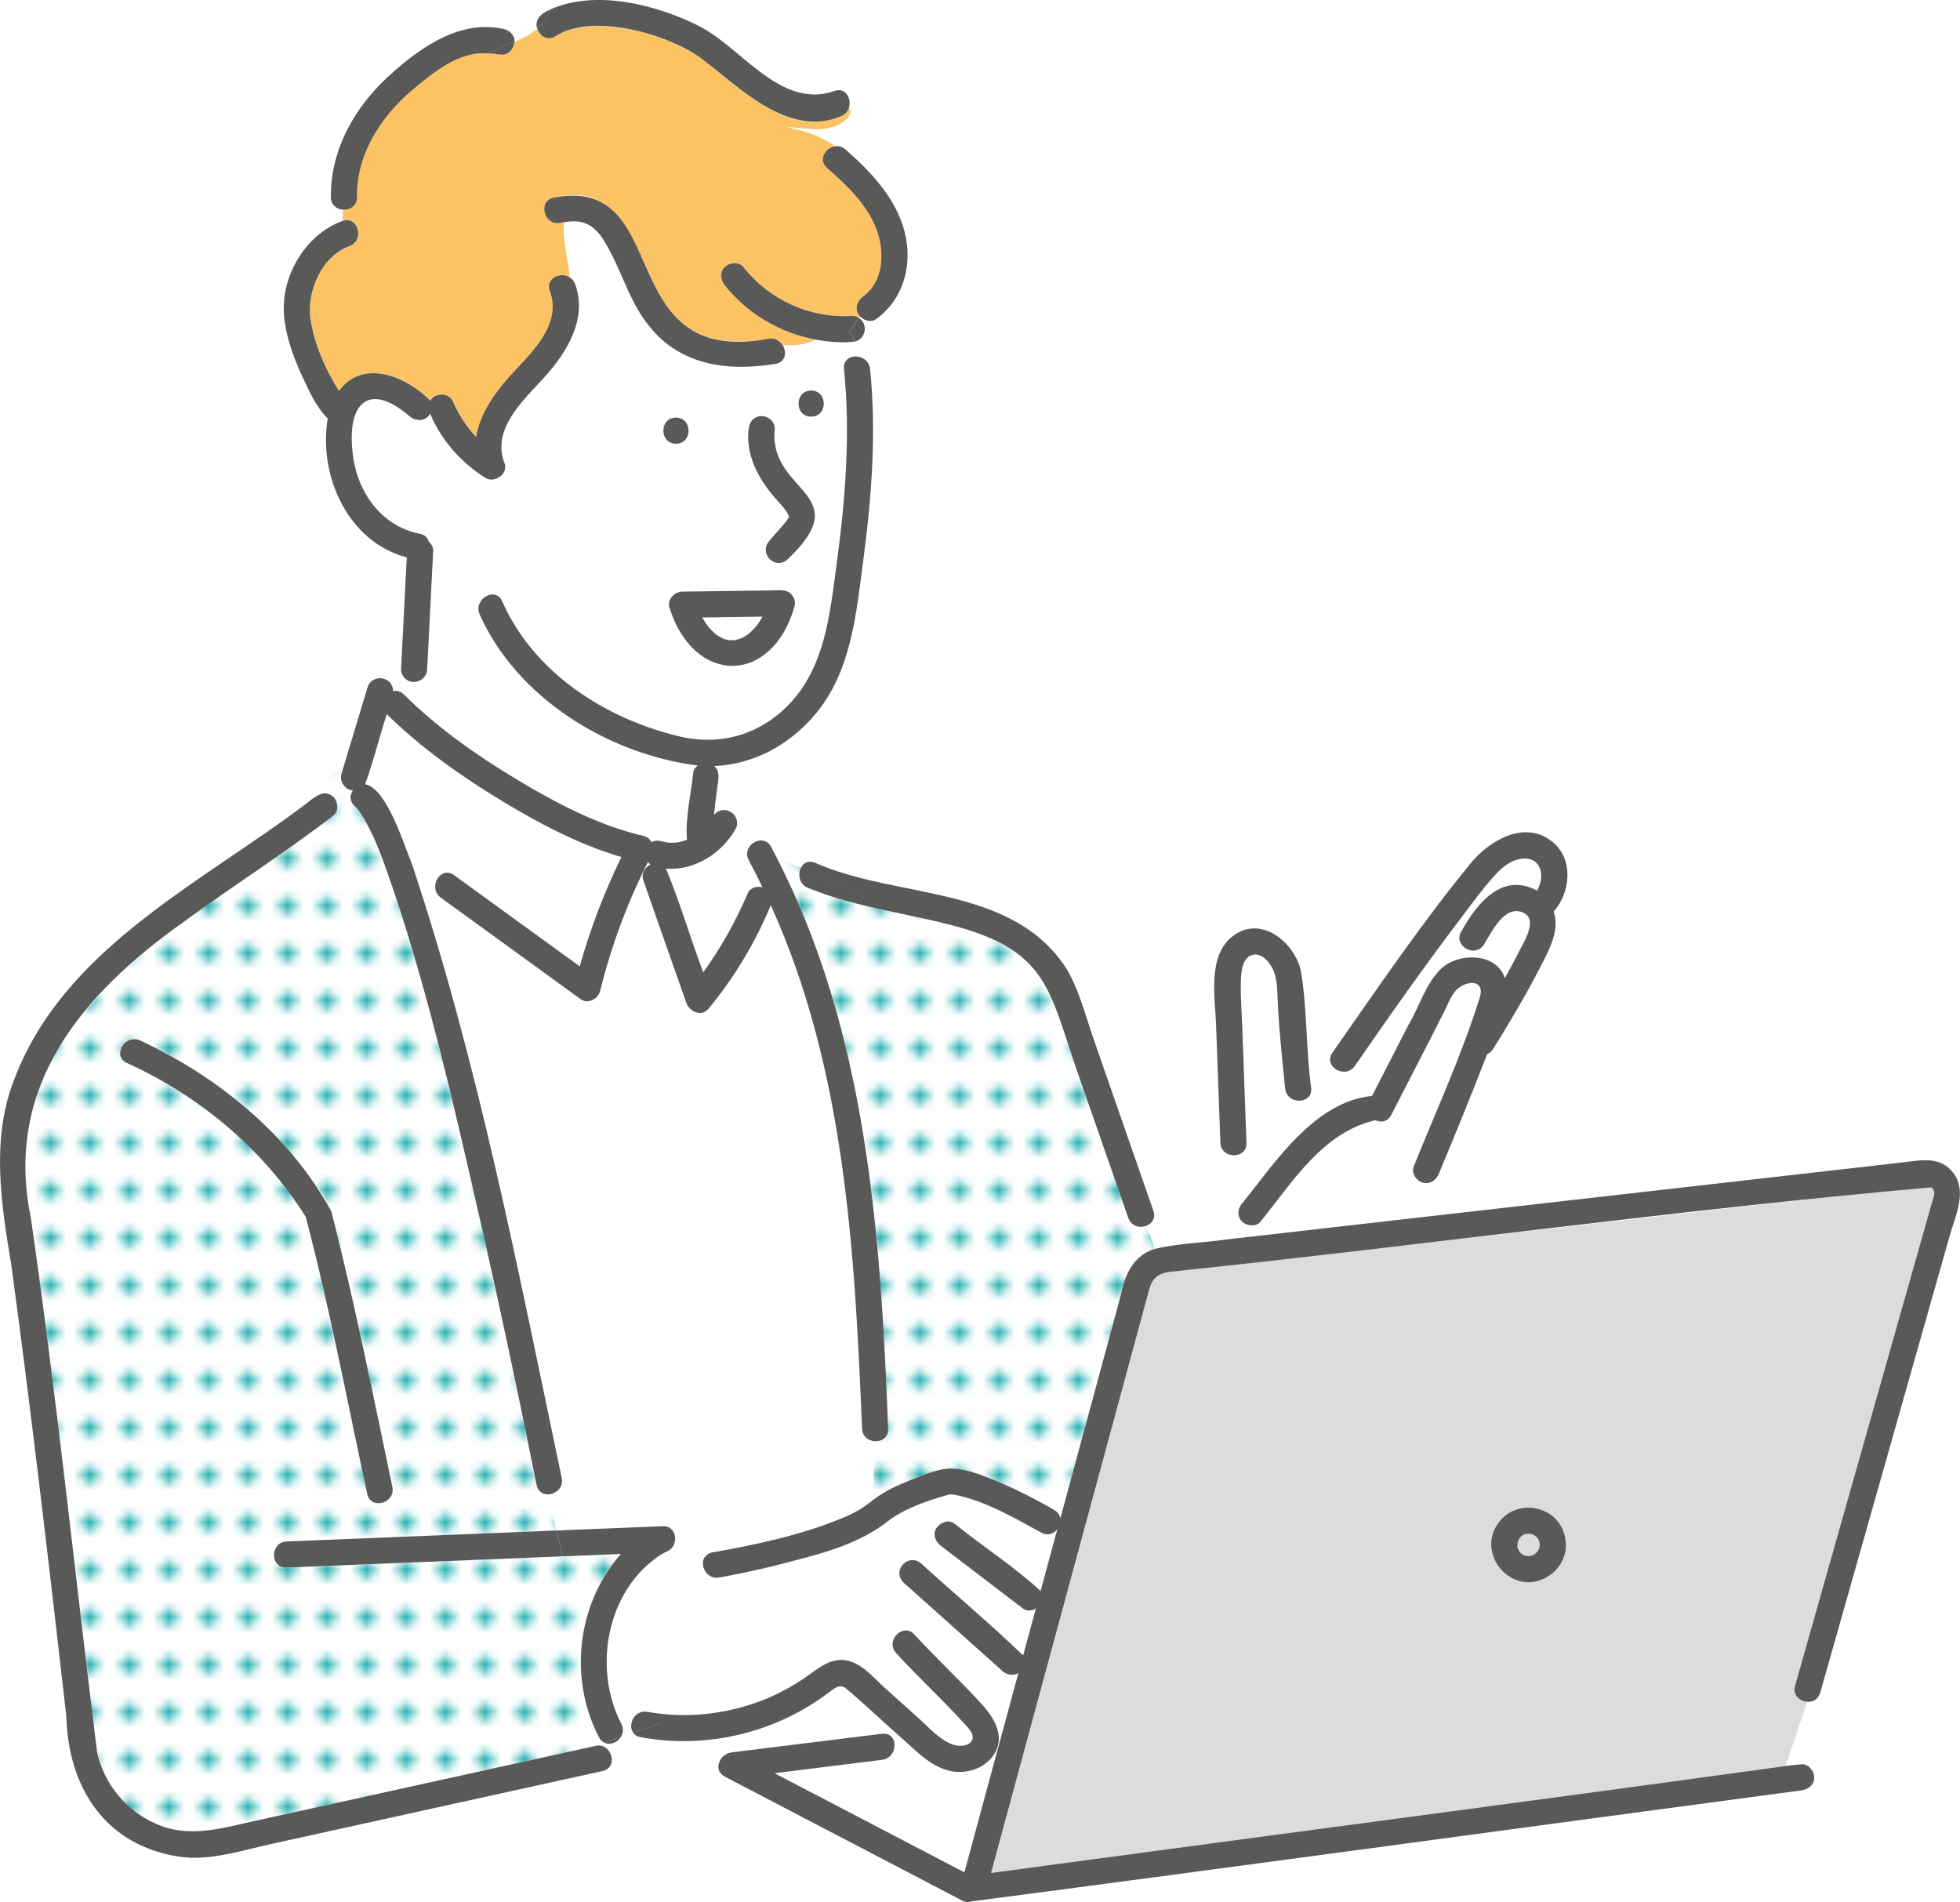<?xml version="1.0" encoding="UTF-8"?>
<svg xmlns="http://www.w3.org/2000/svg" xmlns:xlink="http://www.w3.org/1999/xlink" id="_ÉåÉCÉÑÅ__1" viewBox="0 0 247.91 240.58">
  <defs>
    <style>.cls-1{fill:none;}.cls-2{fill:#595957;}.cls-3{fill:#2ab2b2;}.cls-4{fill:#fff;}.cls-5{fill:url(#Nouvelle_nuance_de_motif_3);}.cls-6{fill:#fcc365;}.cls-7{fill:#dcdcdc;}.cls-8{fill:#6ec878;}</style>
    <pattern id="Nouvelle_nuance_de_motif_3" x="0" y="0" width="4.98" height="5.18" patternTransform="translate(-17001.1 1816) rotate(-180) scale(1 -1)" patternUnits="userSpaceOnUse" viewBox="0 0 4.98 5.18">
      <rect class="cls-1" y="0" width="4.98" height="5.18"></rect>
      <rect class="cls-4" x="0" y="0" width="4.98" height="5.18"></rect>
      <circle class="cls-3" cx="2.49" cy="2.59" r="1.06"></circle>
    </pattern>
  </defs>
  <path class="cls-8" d="M99.82,65.42s0,0,0,0c0,0,0,0,0,0Z"></path>
  <path class="cls-8" d="M191.52,196.19s-.02-.04,0,0h0Z"></path>
  <path class="cls-8" d="M191.38,195.65s0,0,0-.01c0,.1,0,.22,0,.01Z"></path>
  <path class="cls-7" d="M125.39,236.91c33.48-4.53,66.98-8.9,100.45-13.52l2.75-8.13c-.94-.07-1.85-.85-1.52-2.03,1.8-6.37,3.61-12.73,5.41-19.1,3.96-13.99,7.93-27.98,11.89-41.97.21-.75.61-1.46-.07-1.97-.43-.33-1.16-.15-1.67-.09-18.01,2.05-36.02,4.1-54.03,6.16-13.11,1.49-26.21,2.99-39.32,4.48-1.87.21-3.3.16-3.9,2.36-4.73,17.38-9.41,34.78-14.13,52.17-1.95,7.21-3.91,14.43-5.86,21.64Z"></path>
  <path class="cls-8" d="M78.61,219.66l-.07.02s.03-.07.05-.1l.02.08Z"></path>
  <path class="cls-4" d="M121.99,236.82c-8.01-4.18-16.01-8.36-24.02-12.54,4.54-.56,9.08-1.12,13.61-1.69,1.43-.18,1.88-1.78,1.36-2.69l1-.17c3.01,2.95,7.22,6.47,11.18,2.87.21.14.42.28.61.41-1.25,4.6-2.49,9.2-3.74,13.8Z"></path>
  <path class="cls-4" d="M78.6,218.06c-3.7-7.07-1.83-17.12,5.11-21.49l5.46.34c-.71,1.01.18,2.91,1.82,2.62,2.28-.4,4.55-.9,6.81-1.44,4.82-1.27,9.98-2.34,14.07-5.33,2.2-1.82,4.94-2.77,7.65-3.58.61-.17.65-.2,1.31-.11,3.88.79,7.41,2.88,10.86,4.76.83.48,1.62.17,2.07-.42-.71,2.61-1.41,5.22-2.12,7.82-3.38-3.11-7.34-5.64-10.92-8.54-.73-.56-1.82-.08-2.26.59-.52.81-.09,1.74.59,2.26,3.46,2.64,6.91,5.28,10.37,7.92.48.37,1.12.28,1.62,0-.54,1.98-1.07,3.95-1.61,5.93-4.11-4-8.59-7.69-12.83-11.58-1.6-1.47-3.82.76-2.33,2.33,4.18,3.74,8.37,7.48,12.55,11.22.56.51,1.37.62,2.01.25-1.03,3.8-2.06,7.6-3.09,11.41-.19-.14-.39-.28-.61-.41,2.33-2.19.84-5.29-1.04-7.19-2.72-2.98-5.7-5.71-8.41-8.69-1.43-1.57-3.76.77-2.33,2.33,2.72,2.98,5.69,5.72,8.41,8.69.53.58,1.7,1.63,1.13,2.46-.47.68-1.58.69-2.26.46-1.76-.58-3.13-2.2-4.48-3.41-1.39-1.25-2.78-2.49-4.17-3.74-1.26-1.13-2.6-2.72-4.2-3.33-2.47-.93-4.23.83-6.13,2.11-1.91,1.29-3.98,2.34-6.15,3.09-4.36,1.51-9.05,1.93-13.59,1.11-1.64-.3-2.54,1.63-1.81,2.63l-1.47.51-.02-.08c.23-.43.29-.97,0-1.52Z"></path>
  <path class="cls-4" d="M46.36,98.77c.85-2.82,1.7-5.63,2.55-8.45,4.36,4.31,9.48,7.92,14.72,11.07,4.67,2.81,9.68,5.46,14.96,7-2.16,4.42-3.95,9.09-5.27,13.83-5.3-3.85-10.6-7.7-15.9-11.54-1.72-1.25-3.37,1.61-1.67,2.85,5.9,4.29,11.81,8.58,17.71,12.86.86.62,2.19-.03,2.42-.99,1.38-5.62,3.43-11.18,6.05-16.35.1.11.21.2.33.28-.7.33-1.18,1.18-.92,1.94,1.81,5.21,3.64,10.41,5.48,15.61.38,1.06,1.9,1.76,2.76.73,3.25-3.91,5.96-8.43,7.9-13.12,9.4,20.7,10.62,43.83,11.55,66.21.04,1.01.81,1.53,1.6,1.58l-.23,7.43c-1.11.91-2.35,1.68-3.78,2.24-5.21,2.18-10.97,3.4-16.52,4.39-.45.08-.75.29-.94.56l-5.46-.34c.19-.11.31-.18.53-.29,0,0,0,0,.01,0,1.7-.58,1.5-3.32-.44-3.24-4.47.18-8.93.36-13.4.54l-1.03-4.58c.93-.07,1.88-.86,1.64-2.06-5.47-26.05-10.51-52.34-18.93-77.63-.75-2.09-1.56-4.18-2.54-6.17-.81-1.42-1.63-3.62-3.4-3.96.08-.13.15-.26.2-.41Z"></path>
  <path class="cls-4" d="M94.7,108.79c.6,1.13,1.18,2.27,1.74,3.43-.69-.17-1.56.07-1.85.74-1.51,3.53-3.39,6.9-5.64,10.02-1.63-4.34-2.94-8.85-4.72-13.12,3.63.32,7.19-1.97,8.91-5.2l1.9,2.16c-.5.47-.75,1.2-.34,1.98Z"></path>
  <path class="cls-5" d="M142.24,162.08c-2.71,9.99-5.41,19.98-8.12,29.97-.07-.41-.31-.79-.77-1.06-2.63-1.53-5.37-2.9-8.19-4.02-1.49-.59-3.1-1.18-4.72-1.22-1.69-.05-3.48.76-5.03,1.36-1.77.69-3.49,1.46-4.99,2.62l.23-7.43c.86.05,1.75-.47,1.7-1.58-.96-24.62-2.66-50.06-14.15-72.33l3.12,1.38c-.41.83-.23,2.08.89,2.54,6.27,2.58,13.02,3.23,19.49,5.08,10.36,3.06,11.09,7.69,14.16,16.95,2.29,6.57,4.58,13.14,6.87,19.71.38,1.09,1.5,1.32,2.32.99l1.04,2.94c-1.9.62-3.27,2.01-3.84,4.11Z"></path>
  <path class="cls-5" d="M75.16,220.86l1.26-.44c-.26-.13-.5-.35-.68-.7-3.84-7.46-2.79-16.8,2.78-23.17-2.46.1-4.92.2-7.38.3l.16.73-.16-.73c-11.63.47-23.27.94-34.9,1.42-2.12.09-2.12-3.21,0-3.3,11.39-.46,22.78-.92,34.17-1.39l-1.03-4.58c-.69.05-1.36-.3-1.54-1.18-2.34-11.68-4.81-23.33-7.47-34.94-3.07-13.45-6.18-27-10.56-40.1-1.27-3.63-2.37-7.17-4.45-10.26-.17-.2-.33-.4-.53-.57-.68-.62-.63-1.4-.23-1.98-.98-.06-1.73-1.13-1.44-2.08.12-.41.25-.82.37-1.22l-5.02,5.13c1.05-.76,2.38-2.18,3.65-.99.57.56.7,1.79,0,2.33C25.23,116.2-1.57,128.17,3.9,154.02c2.89,20.48,5.25,41.03,7.62,61.57.37,6.5,1.65,12.09,8.13,15.05,3.94,1.85,8.06.71,12.07-.21,4.85-1.07,9.71-2.14,14.56-3.21,9.63-2.12,19.26-4.24,28.89-6.36ZM16.05,134.44c-1.93-.87-.26-3.72,1.67-2.85,8.74,3.93,16.39,10.2,21.98,17.98,1.41,1.67,2.42,3.62,2.76,5.78,2.68,10.84,4.88,21.79,7.17,32.71.43,2.07-2.75,2.96-3.18.88-2.13-10.21-4.26-20.42-6.66-30.58-.33-1.4-.51-3.16-1.12-4.46-.58-1.23-1.65-2.46-2.47-3.54-5.26-6.89-12.24-12.37-20.14-15.93Z"></path>
  <path class="cls-6" d="M44.19,31.12c1.97-.72,1.13-3.87-.84-3.19v-1.41c.87.07,1.8-.45,1.78-1.58-.06-5.38,2.93-10.05,6.89-13.47,2.74-2.27,6-5.06,9.78-4.71-.29.16-.58.32-.86.51.28-.19.57-.35.86-.51.52.03,1.06.08,1.62.15.88.11,1.62-.81,1.65-1.61,1.06-.45,2.07-.95,2.89-1.66.29.93,1.29,1.63,2.33.95,4.62-3,14.01-.3,18.22,2.68,4.91,3.65,11.07,10.26,17.87,7.46.55-.23.87-.65,1.01-1.12.28.39.25.88-.24,1.36-2.2,2.2-5.5,1.1-7.7,1.1,2.53.51,4.58,1.25,6.18,2.43-1.22.18-2.18,1.71-1,2.74,2.55,2.24,5.2,4.74,6.34,8.03.96,2.76.78,6.34-1.79,8.22-.84.57-1.14,1.77-.36,2.55-.05.06-.1.12-.15.19-.26-.19-.58-.29-.91-.27-5.31.32-10.43-2.02-13.72-6.19-.55-.7-1.76-.57-2.33,0-.68.68-.55,1.63,0,2.33,2.82,3.57,6.98,5.99,11.44,6.85-1.14.69-2.62.77-4.13.73-.34-.57-.97-.98-1.79-.84-3.31.55-6.97.61-9.91-1.21-7.22-4.36-5.84-19.32-17.29-16.63-2.08.46-1.19,3.64.88,3.18.16-.04.31-.06.46-.08-.23,2.23.5,4.62.71,6.96-1.17-.74-3.1.13-2.51,1.73,1.61,4.36-2.55,7.98-5.15,10.87-1.91,2.11-3.72,4.76-4.18,7.59-1.24-1.32-2.23-2.85-2.96-4.55-.5-1.09-2.31-1.04-2.82-.02-2.94-2.99-8.44-5.45-11.56-1.25-1.73-2.7-3.1-5.9-3.59-8.98-.56-3.54,1.39-8.05,4.89-9.33Z"></path>
  <path class="cls-4" d="M72.07,35.06c.29.18.53.46.68.85,1.61,4.37-1.03,8.64-3.87,11.78-2.62,2.89-6.75,6.53-5.06,10.88.53,1.36-1.27,2.59-2.42,1.86-3.09-1.95-5.57-4.75-6.99-8.12-.53.99-1.79,1.01-2.58.34-5.27-4.53-7.93-1.54-7.22,4.55.46,4.84,3.54,9.35,8.5,10.3.66.13,1.02.53,1.14,1.01.35.3.58.74.55,1.21-.25,4.96-.5,9.93-.76,14.89-.03,1.61-2.12,2.26-3.03.91l-.88,1.87c.33.03.67.16.98.47,4.2,4.18,9.13,7.64,14.19,10.69,5.01,3.02,10.38,5.85,16.12,7.19.47.11.79.41.99.79.62-.41,1.34-.07,2.01.04.39.04.78.02,1.17,0,.45-.07.88-.2,1.3-.36-.23-2.74.52-5.76.8-8.52.05-.35.28-.64.57-.86-11.29-1.43-22.85-8.51-27.59-19.11-.84-1.93,2-3.61,2.85-1.67,3.95,9.01,12.97,14.81,22.31,17.07,5.23,1.26,10.22-.15,13.96-4.02,4.55-4.72,5.17-11.4,6.01-17.59,1.12-8.23,1.79-16.56.95-24.85-.12-1.18.85-1.69,1.77-1.55-.09-.63-.23-1.26-.46-1.89-1.64.2-3.32.03-4.93-.26-1.14.69-2.62.77-4.13.73.53.88.36,2.13-.91,2.34-6.21,1.03-12.35.15-16.3-5.17-2.56-3.37-3.46-7.66-5.87-11.11-.23-.3-.76-.8-.99-.99-1.18-.85-2.23-.85-3.58-.65-.23,2.23.5,4.62.71,6.96ZM102.6,52.7c-2.12,0-2.13-3.3,0-3.3s2.13,3.3,0,3.3ZM99.66,70.72c-.57.68-1.74.59-2.33,0-1.66-1.93,1.63-3.62,2.4-5.2.03-.05.05-.09.08-.14-.03-.12-.01-.06,0,0,0,0,0,0,0,0-.28-.81-1-1.5-1.57-2.15-2.27-2.52-4.14-5.89-3.47-9.39.63-2.07,3.65-1.26,3.18.88-.37,3.27,2.24,5.63,4.15,8.01,2.49,3.18-.31,5.7-2.43,8ZM86.29,74.83c3.67-.05,7.34-.1,11.01-.15.95.03,2.38-.3,2.91.66.29.35.43.83.27,1.41-.78,2.73-2.4,5.58-5.07,6.85-5.05,2.43-9.32-2.12-10.72-6.67-.38-1.03.59-2.07,1.59-2.09ZM85.5,52.82c2.12,0,2.13,3.3,0,3.3s-2.13-3.3,0-3.3Z"></path>
  <path class="cls-4" d="M155.97,146.12c.86.05,1.74-.48,1.7-1.58-.18-4.84-.36-9.68-.53-14.53-.07-1.94-.23-3.9-.18-5.84.03-1.04.11-2.79,1.22-3.3,1.37-.62,2.62,1.02,2.99,2.11.44,1.3.4,2.67.47,4.03.18,3.55.57,7.09.91,10.63.22,2.17,3.64,2.07,3.29-.11l2.66-2.73c.6.85,2.1,1.17,2.88.03,4.48-6.5,9.02-12.95,13.81-19.22,1.13-1.49,2.25-3.01,3.47-4.42,1.02-1.17,2.25-2.41,3.88-2.57,2.52-.25,2.92,2.36,1.87,4.04-4.39-2.39-7.62,1.64-9.55,5.14-1.13,1.81,1.73,3.46,2.85,1.67.92-1.48,2.51-4.93,4.81-4.09,2.14.79.33,3.62-.36,4.96-.58,1.14-1.19,2.27-1.81,3.39-1.07-3.3-6.05-3.31-8.23-1.03-1.88,1.95-2.61,4.68-3.98,6.98-1.53,2.98-3.06,5.97-4.59,8.95-7.25.71-12.2,8.32-16.4,13.57-.55.71-.7,1.64,0,2.33.57.57,1.79.71,2.33,0,2.09-2.7,4.13-5.47,6.52-7.92,2.23-2.33,4.84-4.24,8-4.9.69.33,1.55.22,2-.66,2.26-4.44,4.58-8.85,6.81-13.3.42-.88.79-1.9,1.51-2.59,1.29-1.22,3.69-1.23,2.83,1.17-2.26,7.25-5.49,14.2-8.31,21.25-.4.99.64,2.17,1.64,2.08l.1,4.22c-8.5.97-17,1.94-25.5,2.91l.9-10.66Z"></path>
  <path class="cls-8" d="M195.5,193.98s-.01,0-.02-.01c0,0,0,0,0,0,0,0,.02.02.02.02Z"></path>
  <path class="cls-8" d="M194.57,193.23c.2.06.07.03-.03,0,0,0,.02,0,.03,0Z"></path>
  <path class="cls-4" d="M96.44,77.99c-.2.38-.44.76-.68,1.1-.35.4-.71.78-1.12,1.12-.29.21-.58.38-.91.53-.29.11-.54.17-.83.23-.24,0-.48,0-.72,0-.24-.05-.49-.12-.72-.2-.31-.19-.62-.31-.91-.54-.4-.33-.73-.68-1.06-1.09-.24-.33-.47-.69-.68-1.05,2.54-.04,5.08-.07,7.62-.11Z"></path>
  <path class="cls-8" d="M193.21,197.58s.03,0,.04,0c0,0,0,0,.01,0-.03,0-.05,0-.05,0Z"></path>
  <path class="cls-8" d="M195.4,193.88c-.06-.13.01-.03.08.07-.02-.01-.04-.04-.08-.07Z"></path>
  <path class="cls-8" d="M194.57,197.42s-.05.02-.08.03c.01-.01.02-.02.05-.04.08-.03.19-.04.03.01Z"></path>
  <path class="cls-8" d="M195.5,196.67s-.02.02-.03.02c0,0,0,0,0,0,0,0,.01-.01.02-.01Z"></path>
  <path class="cls-8" d="M191.39,195.04c-.05.14-.02-.03,0-.1,0,.03,0,.06,0,.1Z"></path>
  <path class="cls-8" d="M194.46,197.47s.01-.01.02-.02c0,0,0,0,0,0,0,0-.03.02-.03.02Z"></path>
  <path class="cls-8" d="M195.43,196.76c-.09.14-.05.04,0-.03.02-.02.03-.03.05-.04-.02.02-.03.05-.05.07Z"></path>
  <path class="cls-8" d="M191.39,194.89s0,.03.01.04c0,0,0,0,0,.01,0-.03,0-.05,0-.06Z"></path>
  <path class="cls-8" d="M193.28,197.58s-.01,0-.02,0c.04,0,.09,0,.14.02,0,0,0,.01-.12-.01Z"></path>
  <path class="cls-2" d="M108.82,113.08l-7.51-3.32c.3-.61.93-.99,1.77-.64,10.4,4.62,24.71,2.74,31.69,13.21,1.68,2.69,2.49,6.03,3.53,9.02,1.48,4.25,2.96,8.51,4.44,12.76,1.05,3.02,2.1,6.04,3.15,9.05.32.91-.17,1.59-.86,1.87l-.65-1.85.65,1.85c-.83.33-1.94.1-2.32-.99-2.29-6.57-4.58-13.14-6.87-19.71-3.07-9.26-3.81-13.9-14.16-16.95-6.47-1.85-13.22-2.5-19.49-5.08-1.12-.46-1.3-1.71-.89-2.54l7.51,3.32Z"></path>
  <path class="cls-2" d="M102.6,49.4c2.12,0,2.13,3.3,0,3.3s-2.13-3.3,0-3.3Z"></path>
  <path class="cls-2" d="M85.5,52.82c2.12,0,2.13,3.3,0,3.3s-2.13-3.3,0-3.3Z"></path>
  <path class="cls-2" d="M1.98,136.07c6.35-16.2,23.43-24.38,36.55-34.27l-3.86,3.95,3.86-3.95c1.05-.77,2.38-2.19,3.65-.99.57.56.7,1.79,0,2.33-6.14,4.75-12.73,8.89-18.99,13.49C10.41,125.71.46,137.38,3.9,154.02c3.25,22.47,5.58,45.09,8.38,67.61.89,3.99,3.62,7.36,7.37,9.01,3.94,1.84,8.06.71,12.07-.21,14.48-3.19,28.96-6.38,43.45-9.57l-5.58,1.94,5.58-1.94c2.1-.66,3.21,2.65,1.03,3.15-13.97,3.08-27.95,6.16-41.92,9.23-3.59.79-7.49,2.07-11.16,1.66-9.6-1.23-14.5-8.6-14.73-17.85-2.18-19.01-4.38-38.02-6.95-56.98-1.32-7.94-2.66-16.32.54-24Z"></path>
  <path class="cls-2" d="M89.18,196.91l3.91.24-3.91-.24c.19-.27.49-.48.94-.56,5.55-.98,11.31-2.2,16.52-4.38,1.42-.56,2.67-1.33,3.78-2.24l-.08,2.69.08-2.69c1.5-1.16,3.22-1.93,4.99-2.62,1.55-.6,3.34-1.41,5.03-1.36,1.62.05,3.23.63,4.72,1.22,2.82,1.12,5.57,2.5,8.19,4.02.46.27.7.66.77,1.06,2.57-9.5,5.15-19.01,7.72-28.51.46-2.51,1.76-4.89,4.23-5.57l.9,2.54-.9-2.54c2.92-.72,6.01-.75,8.99-1.19l-.11,1.36.11-1.36c8.5-.97,17-1.94,25.5-2.91l.03,1.46-.03-1.46c20.01-2.28,40.03-4.56,60.04-6.84,2.36-.27,4.87-.88,6.54,1.43,1.66,2.3.18,5.36-.51,7.77-5.33,18.81-10.66,37.62-15.99,56.43-.14.48-.27.96-.41,1.44-.25.87-.97,1.21-1.66,1.15l1.82-5.39-1.82,5.39c-.94-.07-1.85-.85-1.52-2.03,1.8-6.37,3.61-12.73,5.41-19.1,3.96-13.99,7.93-27.98,11.89-41.97.21-.75.61-1.46-.07-1.97-31.58,2.78-63.37,7.22-95.02,10.55-1.87.21-3.3.16-3.9,2.36-6.68,24.6-13.32,49.21-20,73.81,33.48-4.53,66.98-8.9,100.45-13.52l-1.04,3.08,1.04-3.08c.67-.11,1.34-.16,2.01-.22.89-.12,1.64.84,1.65,1.65.01.99-.77,1.53-1.65,1.65-34.96,4.65-69.95,9.46-104.91,14.03-.38.12-.81.11-1.25-.12-9.99-5.22-19.98-10.43-29.97-15.65-1.61-.84-.63-2.89.83-3.07,6.35-.79,12.7-1.57,19.05-2.36.66-.08,1.11.19,1.36.61l-6.93,1.18,6.93-1.18c.53.91.07,2.51-1.36,2.69-4.54.56-9.08,1.12-13.61,1.69,8.01,4.18,16.01,8.36,24.02,12.54,2.28-8.4,4.55-16.81,6.83-25.21-.64.38-1.44.26-2.01-.25-4.18-3.74-8.37-7.48-12.55-11.22-1.49-1.57.72-3.81,2.33-2.33,4.24,3.89,8.71,7.58,12.83,11.58.54-1.98,1.07-3.95,1.61-5.93-.5.29-1.14.37-1.62,0-3.46-2.64-6.91-5.28-10.37-7.92-.68-.52-1.12-1.44-.59-2.26.44-.68,1.52-1.15,2.26-.59,3.58,2.9,7.55,5.43,10.92,8.54.71-2.61,1.41-5.22,2.12-7.82-.45.59-1.24.9-2.07.42-3.45-1.87-6.98-3.97-10.86-4.76-.66-.09-.7-.06-1.31.11-2.71.81-5.45,1.76-7.65,3.58-4.09,2.99-9.25,4.06-14.07,5.33-2.25.54-4.52,1.03-6.81,1.44-1.63.29-2.53-1.61-1.82-2.62Z"></path>
  <path class="cls-2" d="M49.63,188.07c.43,2.07-2.75,2.96-3.18.88-2.52-11.68-4.75-23.52-7.78-35.04-5.35-8.53-13.45-15.31-22.62-19.46-1.93-.87-.26-3.72,1.67-2.85,9.85,4.57,18.95,12.01,24.18,21.6,2.97,11.53,5.27,23.23,7.73,34.87Z"></path>
  <path class="cls-2" d="M78.55,219.68c-.44.71-1.39,1.1-2.12.74l2.12-.74Z"></path>
  <path class="cls-2" d="M36.25,194.97c11.39-.46,22.78-.92,34.17-1.39l.73,3.27c-11.63.47-23.27.94-34.9,1.42-2.12.09-2.12-3.21,0-3.3Z"></path>
  <path class="cls-2" d="M77.86,193.28c1.98-.08,3.97-.16,5.95-.24,1.94-.08,2.13,2.66.44,3.24,0,0,0,0-.01,0-.22.11-.34.18-.53.29l-8.09-.5,8.09.5c-6.95,4.37-8.81,14.42-5.11,21.49.28.56.23,1.09,0,1.52l-.38-1.52.38,1.52s-.03.07-.05.1l-2.12.74c-.26-.13-.5-.35-.68-.7-3.84-7.46-2.79-16.8,2.78-23.17-2.46.1-4.92.2-7.38.3l-.73-3.27,7.45-.3Z"></path>
  <path class="cls-2" d="M155.81,118.5c3.53-2.87,7.83.55,8.71,4.21.81,4.48.65,9.98,1.31,14.82l-1.18,1.21,1.18-1.21c.34,2.18-3.07,2.29-3.29.11-.34-3.54-.74-7.08-.91-10.63-.07-1.35-.02-2.72-.47-4.03-.37-1.1-1.62-2.73-2.99-2.11-1.11.5-1.19,2.26-1.22,3.3-.05,1.94.11,3.9.18,5.84.18,4.84.36,9.68.53,14.53.04,1.11-.84,1.63-1.7,1.58l.28-3.29-.28,3.29c-.79-.04-1.56-.57-1.6-1.58-.18-5.01-.37-10.01-.55-15.02-.13-3.41-1.07-8.53,2-11.02Z"></path>
  <path class="cls-2" d="M63.42,6.91c-.56-.07-1.09-.12-1.62-.15,1.06-.58,2.19-1,3.26-1.46-.02.8-.77,1.72-1.65,1.61Z"></path>
  <path class="cls-2" d="M49.69,9.14c3.78-3.32,8.45-6.54,13.74-5.53.89.11,1.68.71,1.65,1.69-1.07.46-2.2.89-3.26,1.46-3.79-.35-7.04,2.44-9.78,4.71-3.96,3.42-6.95,8.09-6.89,13.47.01,1.13-.91,1.65-1.78,1.58v-2.75c0,.92,0,1.84,0,2.75-.77-.06-1.51-.58-1.52-1.58-.07-6.21,3.26-11.83,7.86-15.8Z"></path>
  <path class="cls-2" d="M43.31,27.94s.02,0,.03,0v2.44c0-.81,0-1.63,0-2.44,1.97-.68,2.82,2.47.84,3.19-3.5,1.27-5.45,5.79-4.89,9.33.49,3.08,1.86,6.28,3.59,8.98,3.11-4.19,8.62-1.74,11.56,1.25.51-1.02,2.32-1.07,2.82.02.73,1.7,1.72,3.24,2.96,4.55.47-2.83,2.28-5.48,4.18-7.59,2.61-2.89,6.76-6.5,5.15-10.87-.59-1.6,1.34-2.47,2.51-1.73.16,1.81,0,3.59-1.22,5.21,1.22-1.62,1.38-3.4,1.22-5.21.29.18.53.46.68.85,1.61,4.37-1.03,8.64-3.87,11.78-2.62,2.89-6.75,6.53-5.06,10.88.53,1.36-1.27,2.59-2.42,1.86-3.09-1.95-5.57-4.75-6.99-8.12-.53,1-1.79,1.01-2.58.34-5.26-4.52-7.93-1.55-7.22,4.55.46,4.84,3.54,9.35,8.5,10.3.66.13,1.02.53,1.14,1.01.35.3.58.74.55,1.21-.25,4.96-.5,9.93-.76,14.89-.03,1.6-2.13,2.26-3.03.91l1.34-2.83-1.34,2.83c-.18-.26-.29-.57-.27-.91.24-4.71.48-9.41.72-14.12-7.43-1.94-11.21-10.33-10-17.56-1.61-1.62-2.53-3.88-3.49-5.93-.99-2.28-1.85-4.67-2.04-7.17-.38-4.95,2.72-10.19,7.39-11.89Z"></path>
  <path class="cls-2" d="M100.21,75.34c-.53-.95-1.96-.63-2.91-.66-3.67.05-7.34.1-11.01.15-1,.01-1.97,1.05-1.59,2.09,3.12,9.83,12.96,9.7,15.78-.18.16-.58.02-1.06-.27-1.41ZM88.82,78.1c2.54-.04,5.08-.07,7.62-.11-.2.38-.44.76-.68,1.1-.35.4-.71.78-1.12,1.12-.29.21-.58.38-.91.53-.29.11-.53.17-.83.23-.24,0-.48,0-.72,0-.24-.05-.49-.12-.72-.2-.31-.19-.62-.31-.91-.54-.4-.34-.73-.68-1.06-1.09-.24-.33-.47-.69-.68-1.05Z"></path>
  <path class="cls-2" d="M91.69,33.77c.57-.57,1.78-.7,2.33,0,3.29,4.17,8.41,6.51,13.72,6.19.33-.02.65.09.91.27-.41.54-.75,1.17-1.21,1.63-.09-.16-.19-.33-.3-.49.11.16.2.33.3.49-.36.36-.79.61-1.4.61.6,0,1.03-.25,1.4-.61.26.45.46.9.62,1.35-1.64.2-3.32.03-4.93-.26.83-.51,1.48-1.33,1.82-2.68-.34,1.35-.99,2.18-1.82,2.68-4.46-.85-8.62-3.28-11.44-6.85-.55-.7-.68-1.65,0-2.33Z"></path>
  <path class="cls-2" d="M108.66,40.23c1.21.81.82,2.72-.59,2.98-.16-.45-.37-.9-.62-1.35.46-.46.81-1.09,1.21-1.63Z"></path>
  <path class="cls-2" d="M70.02,25c15.35-2.99,7.25,21.57,27.2,17.84.82-.14,1.44.28,1.79.84-.98-.03-1.96-.11-2.86-.11.9,0,1.88.08,2.86.11.53.88.36,2.13-.91,2.34-6.21,1.03-12.35.15-16.3-5.17-2.56-3.37-3.46-7.66-5.87-11.11-.23-.3-.76-.8-.99-.99-1.18-.85-2.23-.85-3.58-.65.08-.73.25-1.44.59-2.13-.34.69-.51,1.4-.59,2.13-.15.03-.3.05-.46.08-2.07.45-2.95-2.73-.88-3.18Z"></path>
  <path class="cls-2" d="M157.14,152.19c4.2-5.24,9.15-12.86,16.4-13.57,1.53-2.98,3.06-5.97,4.59-8.95,1.37-2.3,2.1-5.03,3.98-6.98,2.19-2.28,7.17-2.27,8.23,1.03.62-1.12,1.23-2.25,1.81-3.39.68-1.34,2.49-4.17.36-4.96-2.3-.85-3.89,2.61-4.81,4.09-1.12,1.8-3.98.14-2.85-1.67,1.93-3.51,5.17-7.54,9.55-5.14,1.05-1.68.65-4.29-1.87-4.04-1.63.16-2.86,1.4-3.88,2.57-1.23,1.41-2.34,2.93-3.47,4.42-4.78,6.28-9.33,12.73-13.81,19.22-.79,1.14-2.28.82-2.88-.03l4.14-4.25-4.14,4.25c-.31-.44-.38-1.03.03-1.63,5.71-8.16,11.32-16.45,17.65-24.15,2.42-2.85,6.86-5.34,10.27-2.47,2.62,2.2,2.2,6.37.08,8.75.75,2.36-.45,4.59-1.53,6.71-1.2,2.36-2.51,4.67-3.86,6.95-.75,1.26-1.51,2.52-2.3,3.76-.2.31-.45.51-.73.63-1.11,2.87-2.25,5.73-3.41,8.58-.89,2.18-1.78,4.35-2.69,6.52-.29.68-.84,1.18-1.55,1.2l-.08-3.37.08,3.37c-1,.09-2.03-1.09-1.64-2.08,2.82-7.05,6.05-14,8.31-21.25.85-2.4-1.51-2.4-2.83-1.17-.72.7-1.09,1.71-1.51,2.59-2.23,4.45-4.55,8.86-6.81,13.3-.45.88-1.31.98-2,.66-6.64,1.5-10.51,7.84-14.53,12.82-.55.71-1.76.57-2.33,0-.7-.7-.55-1.63,0-2.33Z"></path>
  <path class="cls-2" d="M69.58,1.21c5.79-2.64,13.84-.55,19.25,2.3,5.18,2.86,10.02,10.27,16.67,8.02,1.4-.58,2.23.89,1.89,2.06-.35-.49-1.22-.84-2.44-.84,1.22,0,2.08.34,2.44.84-.14.47-.46.89-1.01,1.12-6.8,2.8-12.96-3.81-17.87-7.46-4.2-2.98-13.61-5.67-18.22-2.68-1.05.68-2.04-.02-2.33-.95.7-.61,1.26-1.38,1.62-2.42Z"></path>
  <path class="cls-2" d="M67.96,3.64c-.42-1.17.55-1.99,1.62-2.42-.36,1.04-.92,1.82-1.62,2.42Z"></path>
  <path class="cls-2" d="M104.62,21.24c-1.18-1.03-.22-2.56,1-2.74,1.88,1.39,3.13,3.4,3.72,6.37-.59-2.97-1.84-4.98-3.72-6.37.44-.07.91.04,1.33.41,3.23,2.84,6.36,6.13,7.47,10.42,1.06,4.1-.1,8.47-3.58,11.02-.61.45-1.52.22-2.03-.3.41-.49.9-.87,1.64-.87-.74,0-1.23.38-1.64.87-.78-.78-.47-1.97.36-2.55,2.57-1.88,2.74-5.46,1.79-8.22-1.14-3.29-3.79-5.79-6.34-8.03Z"></path>
  <path class="cls-2" d="M43.18,97.9c.12-.41.25-.82.37-1.22l.82-.84-.82.84c.98-3.24,1.95-6.47,2.93-9.71.55-1.82,3.21-1.46,3.24.44.13-.03.27-.03.41-.02l-1.44,3.06,1.44-3.06c.33.03.67.16.98.47,4.2,4.18,9.13,7.64,14.19,10.69,5.01,3.02,10.38,5.85,16.12,7.19.47.11.79.41.99.79.62-.41,1.34-.07,2.01.04.39.04.78.02,1.17,0,.45-.07.88-.2,1.3-.36-.23-2.74.52-5.76.8-8.52.05-.35.28-.64.57-.86-11.3-1.43-22.85-8.51-27.59-19.11-.84-1.93,2-3.61,2.85-1.67,3.95,9.01,12.97,14.81,22.31,17.07,5.23,1.26,10.22-.15,13.96-4.02,4.55-4.72,5.17-11.4,6.01-17.59,1.12-8.23,1.79-16.56.95-24.85-.12-1.18.85-1.69,1.77-1.55.31,2.06.14,4.11.83,6.17-.69-2.06-.52-4.11-.83-6.17.73.11,1.43.63,1.53,1.55.82,8.08.2,16.19-.86,24.22-.89,6.76-1.51,14.03-6.07,19.46-3.27,3.89-7.8,6.35-12.79,6.55.91.73.44,2.08.34,3.09-.14,1.03-.25,2.06-.36,3.09,1.18-1.44,3.42-.13,2.83,1.59l-1.13-1.28,1.13,1.28c-1.71,3.22-5.28,5.51-8.91,5.2,1.78,4.27,3.08,8.78,4.72,13.12,2.25-3.11,4.13-6.49,5.64-10.02.29-.68,1.16-.91,1.85-.74-.56-1.15-1.13-2.3-1.74-3.43-.42-.78-.16-1.51.34-1.98l5.16,5.84-5.16-5.84c.71-.66,1.92-.78,2.51.32.22.41.42.83.64,1.25l-.58-.26.58.26c11.49,22.27,13.19,47.71,14.15,72.33.05,1.11-.84,1.63-1.7,1.58l.12-4.11-.12,4.11c-.79-.05-1.56-.57-1.6-1.58-.93-22.38-2.15-45.52-11.55-66.21-1.94,4.69-4.65,9.21-7.9,13.12-.86,1.03-2.38.33-2.76-.73-1.84-5.2-3.67-10.4-5.48-15.61-.26-.76.22-1.61.92-1.94-.12-.08-.23-.17-.33-.28-2.62,5.17-4.67,10.73-6.05,16.35-.24.96-1.56,1.61-2.42.99-5.9-4.29-11.81-8.58-17.71-12.86-1.7-1.24-.06-4.1,1.67-2.85,5.3,3.85,10.6,7.7,15.9,11.54,1.32-4.74,3.11-9.41,5.27-13.83-5.28-1.54-10.29-4.19-14.96-7-5.23-3.16-10.35-6.77-14.72-11.07-.95,2.94-1.68,5.97-2.74,8.86,2.75.51,4.91,7.66,5.94,10.13,8.42,25.29,13.46,51.58,18.93,77.63.24,1.19-.71,1.99-1.64,2.06l-.88-3.92.88,3.92c-.69.05-1.36-.3-1.54-1.18-2.34-11.68-4.81-23.33-7.47-34.94-3.07-13.45-6.18-27-10.56-40.1-1.27-3.63-2.37-7.17-4.45-10.26-.17-.2-.33-.4-.53-.57-.68-.62-.63-1.4-.23-1.98-.98-.06-1.73-1.13-1.44-2.08Z"></path>
  <path class="cls-2" d="M97.95,54.71c.46-2.15-2.55-2.94-3.18-.88-.67,3.49,1.19,6.87,3.47,9.39.57.65,1.29,1.33,1.57,2.15,0,0,0,0,0,0-.02-.06-.04-.11,0,0-.02.05-.05.09-.08.14-.66,1.02-1.63,1.91-2.4,2.87-1.46,1.64.77,3.82,2.33,2.33,8.69-8.27-2.05-8.3-1.71-16.01ZM99.82,65.42s0,0,0,0c0,0,0,0,0,0Z"></path>
  <path class="cls-2" d="M83.82,217.85l-3.73,1.3c-.73-1.01.16-2.93,1.81-2.63,4.54.82,9.24.39,13.59-1.11,2.18-.75,4.25-1.81,6.15-3.09,1.9-1.28,3.66-3.04,6.13-2.11,1.61.61,2.94,2.19,4.2,3.33,1.39,1.25,2.78,2.49,4.17,3.74,1.35,1.21,2.72,2.83,4.48,3.41.69.22,1.79.22,2.26-.46.57-.83-.6-1.88-1.13-2.46-2.72-2.98-5.7-5.71-8.41-8.69-1.43-1.57.9-3.91,2.33-2.33,2.72,2.98,5.69,5.72,8.41,8.69,1.58,1.73,3.12,4.07,1.69,6.39-1.19,1.93-3.69,2.67-5.83,2.11-2.42-.64-4.17-2.6-6-4.19l2.21-.38-2.21.38c-2.37-2.07-4.66-4.3-7.07-6.3-.79-.4-1.29.07-1.95.55-6.74,5.17-15.56,7.28-23.91,5.72-.44-.08-.74-.28-.93-.55l3.73-1.3Z"></path>
  <path class="cls-2" d="M193.4,197.59s-.1-.01-.14-.02c0,0,0,0-.01,0,.06-.01.14,0,.15.02Z"></path>
  <path class="cls-2" d="M191.39,195.04s0-.07,0-.1c0,0,0,0,0-.01,0,.04,0,.08,0,.11Z"></path>
  <path class="cls-2" d="M195.48,196.69s0,0,0,0c-.01,0-.02.01-.05.04.02-.02.03-.04.05-.05Z"></path>
  <path class="cls-2" d="M194.49,197.45s0,0,0,0c.01-.01.03-.03.05-.04-.03.02-.04.03-.05.04Z"></path>
  <path class="cls-2" d="M195.91,195.05c-.07-.22-.02-.14,0,0h0Z"></path>
  <path class="cls-2" d="M195.4,193.88s.06.06.08.07c0,0,0,0,0,0-.03,0-.06-.05-.08-.08Z"></path>
  <path class="cls-1" d="M193.69,193.98c-.05,0-.07,0-.11,0-.01,0-.02,0-.03,0,.05,0,.1.01.14.01Z"></path>
  <path class="cls-1" d="M192.9,194.02s-.04.03-.07.04c0,0,0,0-.01,0,.03-.01.06-.03.08-.04Z"></path>
  <path class="cls-1" d="M194.78,195.43s0,.02,0,.04c0,.03,0,.08-.02.11,0-.05,0-.09,0-.14,0-.01,0-.02,0-.01Z"></path>
  <path class="cls-1" d="M192.73,194.09s.06-.02.09-.03c-.04.02-.09.05-.13.07-.06.02-.04-.02.05-.04Z"></path>
  <path class="cls-1" d="M192.27,194.44c.05-.08.09-.08.05-.02-.03.04-.07.07-.1.11.02-.03.04-.06.06-.09Z"></path>
  <path class="cls-1" d="M192.74,196.69c.07.03.16.06.16.06-.04,0-.1-.03-.16-.06Z"></path>
  <path class="cls-1" d="M192.16,194.59s.04-.04.05-.06c0,0,0,0,0,0-.02.02-.03.03-.05.05Z"></path>
  <path class="cls-1" d="M192.16,196.18s.03.03.05.04c0,0,0,0,0,.01-.02-.02-.03-.04-.05-.06Z"></path>
  <path class="cls-1" d="M194.76,195.72c0-.06,0-.08,0-.12,0,0,0-.01,0-.02,0,.05,0,.1,0,.14Z"></path>
  <path class="cls-1" d="M192.25,196.29s-.02-.04-.03-.05c.04.04.08.08.12.13.02.04-.03,0-.08-.07Z"></path>
  <path class="cls-1" d="M193.41,193.97s.06-.02.14,0c-.05,0-.09,0-.14,0Z"></path>
  <path class="cls-1" d="M191.94,195.19c.02-.08.04-.16.07-.24,0,0,.02-.05.06-.16.04-.08.09-.16.15-.24.05-.05.09-.09.11-.11.05-.06.11-.11.16-.17.06-.05.13-.08.2-.12.03,0,.08-.03.15-.08.1-.04.21-.06.31-.08.09,0,.18,0,.27,0,.01,0,.07.01.17.01.11.03.22.06.33.09.16.07.3.18.45.28-.51-.31.03.01.11.15.07.12.14.23.21.35.02.09.05.15.08.26,0,.09,0,.18.01.27,0,.02,0,.04,0,.06,0,.02-.01.07-.01.15-.03.12-.06.24-.1.35-.05.1-.11.21-.18.3-.09.09-.17.17-.26.26-.1.07-.2.12-.3.18-.13.04-.25.07-.38.11-.11,0-.23,0-.34,0-.2-.03-.33-.08-.5-.13-.07-.05-.15-.1-.2-.14-.07-.06-.11-.1-.17-.16,0-.02-.05-.07-.13-.14-.06-.09-.11-.18-.16-.28-.03-.08-.05-.17-.08-.26,0-.03-.02-.08-.03-.15,0-.12,0-.24,0-.36Z"></path>
  <path class="cls-1" d="M191.97,195.7c.02.12-.02,0-.03-.12,0,.04.02.08.03.12Z"></path>
  <path class="cls-1" d="M191.94,195.55s0,.02,0,.03c0-.04-.01-.09-.02-.13,0,.04.02.06.02.09Z"></path>
  <path class="cls-1" d="M192.05,194.81s-.03.09-.04.14c0,0,.01-.07.04-.14Z"></path>
  <path class="cls-1" d="M192.05,194.81s.03-.08.04-.12c-.01.05-.02.06-.03.1,0,0,0,0,0,0,0,0,0,.01,0,.02Z"></path>
  <path class="cls-2" d="M192.21,194.54s0,0,0,0c.04-.03.07-.07.1-.11-.02.03-.05.06-.11.11Z"></path>
  <path class="cls-2" d="M192.34,196.37s-.08-.08-.12-.13c0,0,0,0,0-.01.08.07.12.12.13.14Z"></path>
  <path class="cls-2" d="M191.94,195.55c.02.07.03.12.03.15-.01-.05-.03-.1-.03-.15Z"></path>
  <path class="cls-2" d="M194.89,199.84c1.97-.73,3.36-2.67,3.15-4.8-.35-4.58-6.37-5.97-8.75-2.06-2.25,3.66,1.56,8.36,5.6,6.86ZM191.94,195.55c0-.12,0-.24,0-.36.02-.08.04-.16.07-.24,0,0,.01-.07.04-.14.01-.04.03-.08.04-.12-.01.05-.02.06-.03.1.04-.08.09-.16.15-.24-.02.02-.03.03-.05.05.02-.02.04-.04.05-.06.02-.05.17-.23.1-.11.05-.06.11-.11.16-.17.06-.05.13-.08.2-.12-.11.02.09-.07.13-.07.03-.01.06-.03.08-.04-.03.02-.04.03-.07.04.1-.04.21-.06.31-.08.09,0,.18,0,.27,0-.02-.01.06-.02.14,0,.05,0,.1.01.14.01-.05,0-.07,0-.11,0,.11.03.22.06.33.09.16.07.3.18.45.28-.51-.31.03.01.11.15.07.12.14.23.21.35.02.09.05.15.08.26,0,.09,0,.18.01.27,0,.02,0,.04,0,.06,0-.01,0-.02,0-.01,0,.01,0,.02,0,.04,0,.03,0,.08-.02.11,0,.05,0,.1,0,.14,0-.06,0-.08,0-.12-.03.12-.06.24-.1.35-.05.1-.11.21-.18.3-.09.09-.17.17-.26.26-.1.07-.2.12-.3.18-.13.04-.25.07-.38.11-.11,0-.23,0-.34,0-.2-.03-.33-.08-.5-.13-.07-.05-.15-.1-.2-.14-.07-.06-.11-.1-.17-.16.02.07-.1-.08-.12-.13-.02-.02-.03-.04-.05-.06.02.02.03.03.05.04-.06-.09-.11-.18-.16-.28-.03-.08-.05-.17-.08-.26.02.12-.02,0-.03-.12"></path>
  <path class="cls-2" d="M193.48,193.97s.05,0,.07,0c.01,0,.02,0,.03,0-.1,0-.16,0-.17-.01.02,0,.05,0,.07,0Z"></path>
  <path class="cls-2" d="M194.76,195.58s0,.01,0,.02c0-.08,0-.13.01-.15,0,.05,0,.09,0,.14Z"></path>
  <path class="cls-2" d="M192.82,194.07s0,0,.01,0c-.07.04-.12.07-.15.08.05-.02.09-.05.13-.07Z"></path>
  <path class="cls-2" d="M192.05,194.81s0-.02,0-.02c0,0,0,0,0,0-.03.11-.05.17-.06.16.02-.05.03-.09.04-.14Z"></path>
</svg>
